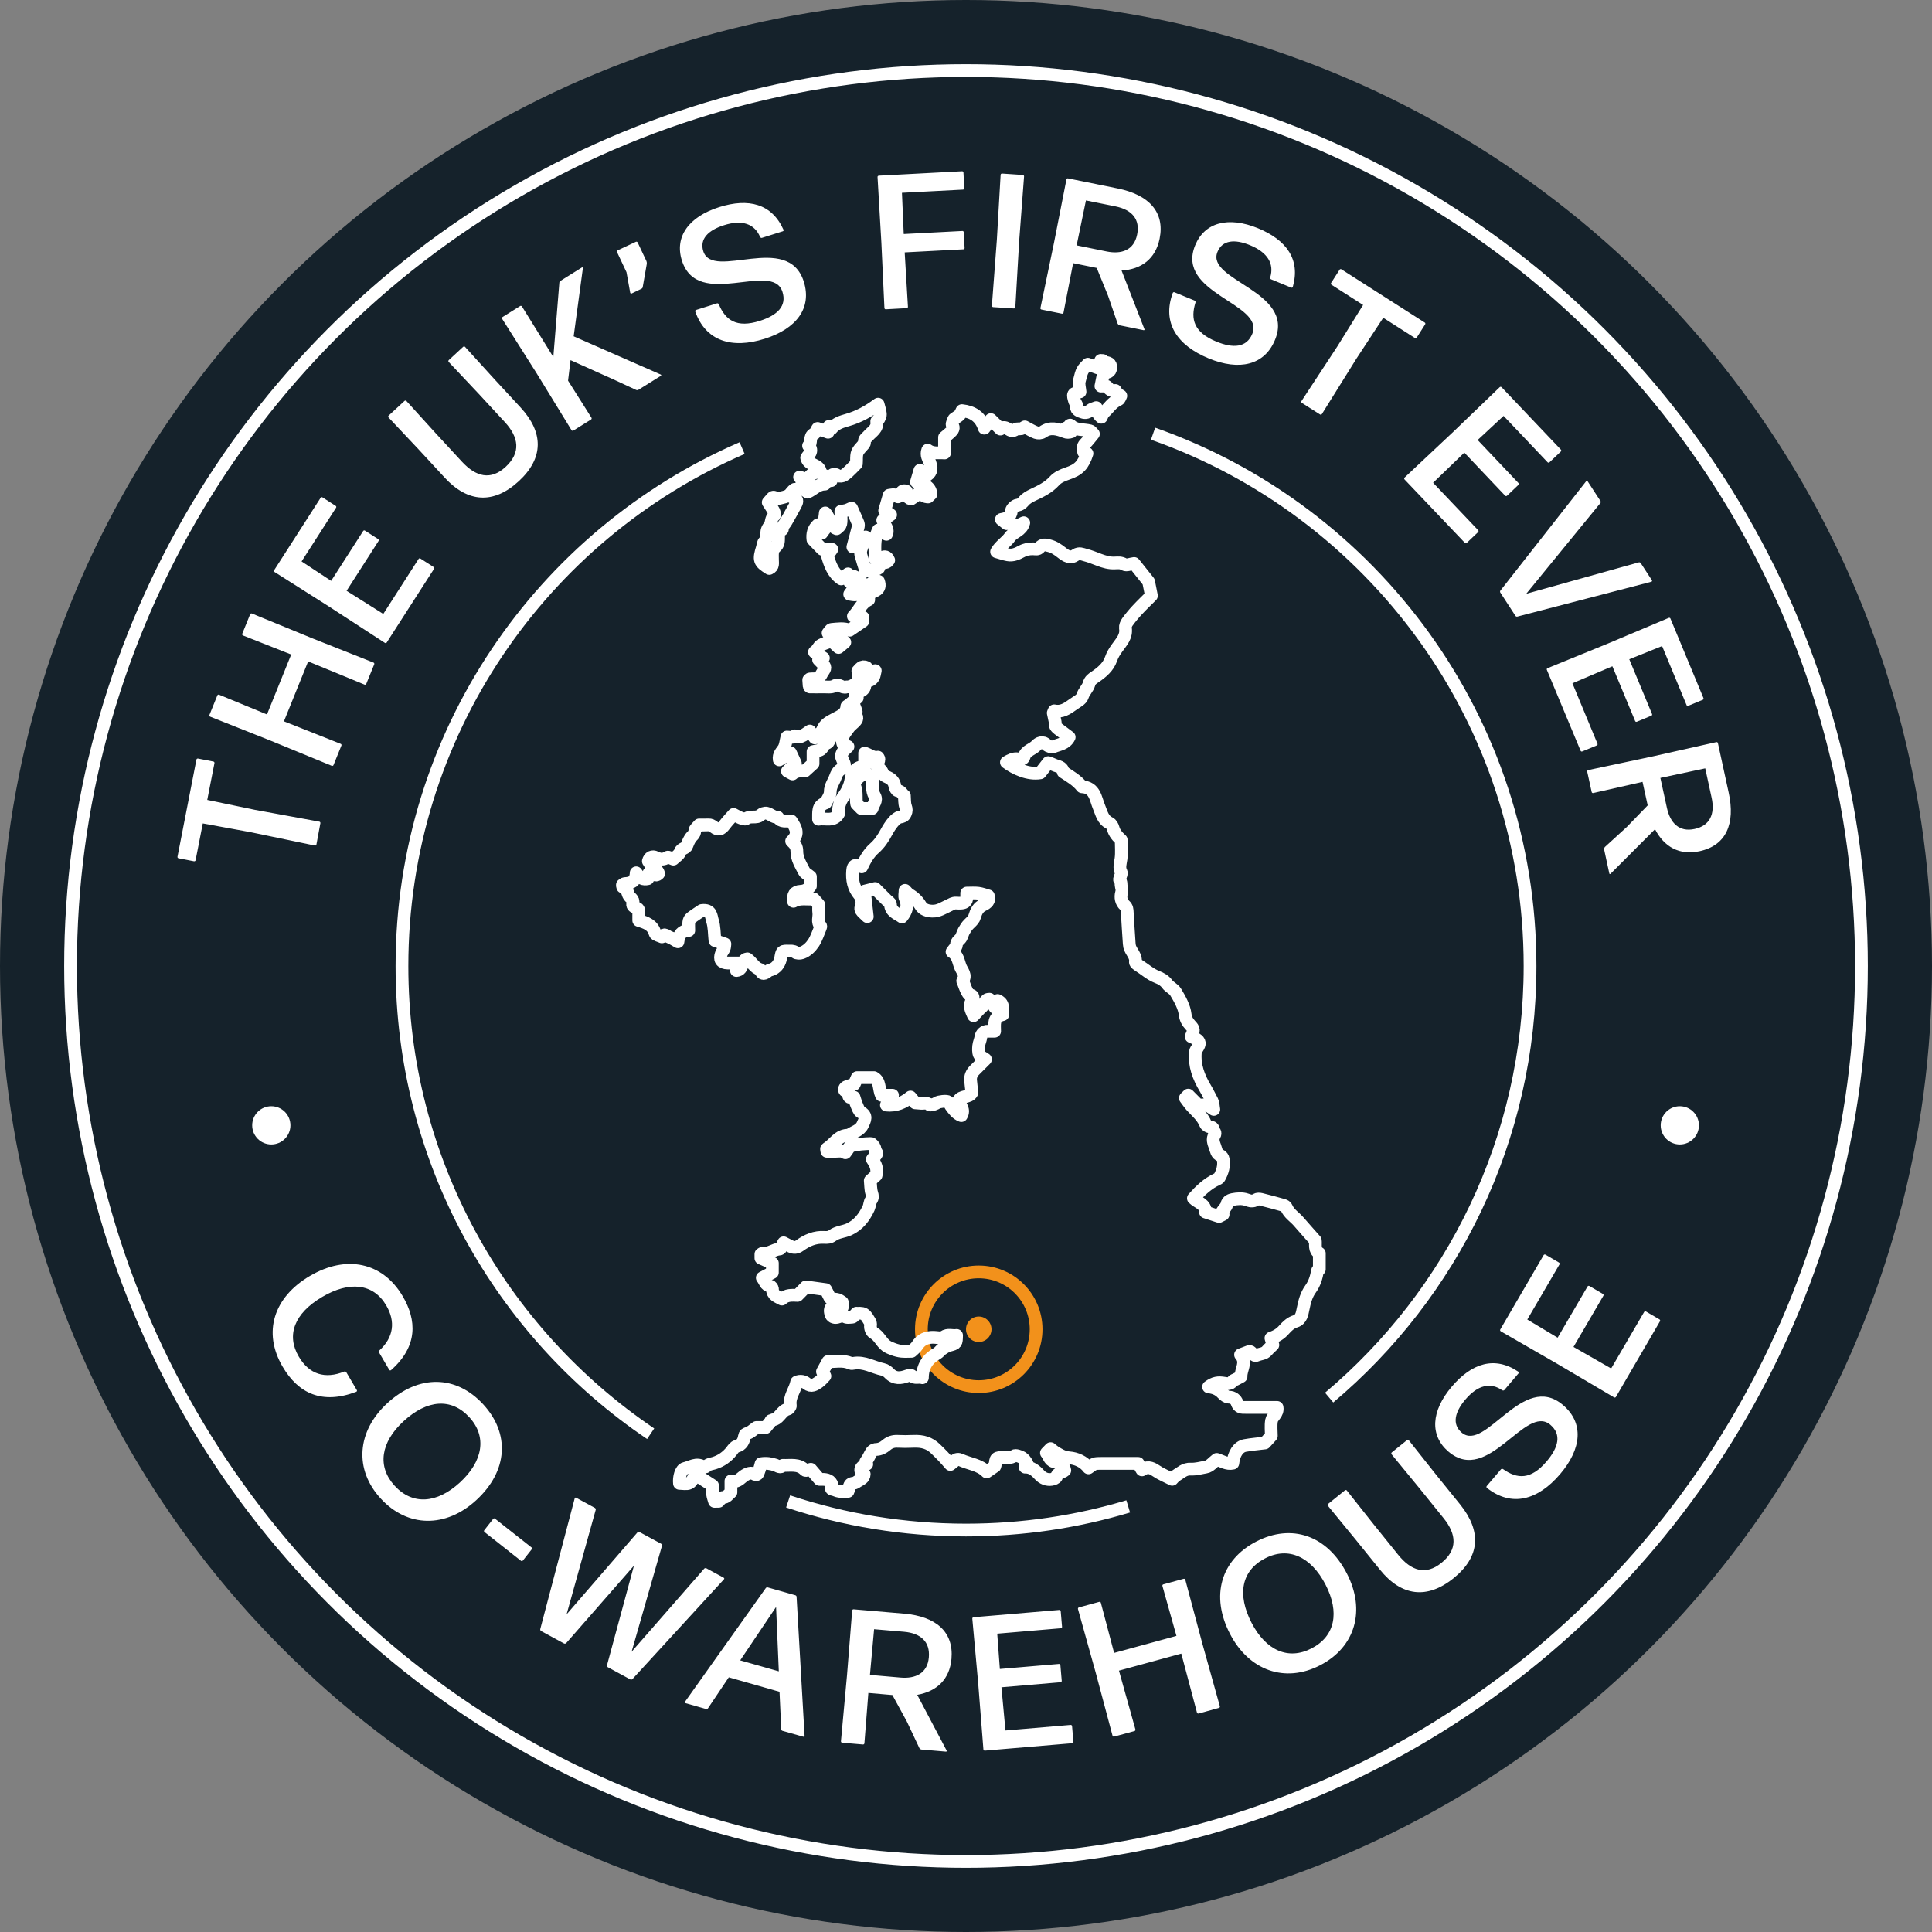 <svg xmlns="http://www.w3.org/2000/svg" xml:space="preserve" id="Layer_1" x="0" y="0" style="enable-background:new 0 0 303.14 303.14" version="1.1" viewBox="0 0 303.14 303.14"><rect x="0" y="0" width="303.14" height="303.14" fill="#808080" stroke="none"/><style>.st1{fill:none;stroke:#fff;stroke-width:2;stroke-miterlimit:10}.st2{fill:#fff}.st5{fill:none;stroke:#fff;stroke-width:2;stroke-linecap:round;stroke-linejoin:round;stroke-miterlimit:10}</style><circle cx="151.57" cy="151.57" r="151.57" style="fill:#15222b"/><path d="M177.02 236.36c-8.06 2.42-16.6 3.71-25.45 3.71-9.75 0-19.14-1.58-27.91-4.49M180.92 68.05c34.45 12.11 59.15 44.93 59.15 83.52 0 27.17-12.25 51.49-31.52 67.72M102.09 224.96c-23.54-15.91-39.02-42.84-39.02-73.39 0-36.4 21.97-67.66 53.37-81.26" class="st1"/><circle cx="151.57" cy="151.57" r="140.5" class="st1"/><path d="M49.65 132.5c-.02.12-.13.19-.25.17l-10.05-2.09-7.53-1.38-1.13 5.77c-.02.12-.13.19-.25.17l-2.42-.47c-.12-.02-.19-.13-.17-.25l2.97-15.23c.02-.12.13-.19.25-.17l2.41.47c.12.02.19.13.17.25l-1.13 5.77 7.49 1.56 10.09 1.85c.12.02.19.13.17.25l-.62 3.33zM57.47 107.3c-.04.11-.16.16-.27.12l-8.85-3.64-3.8 9.4 8.9 3.53c.11.04.16.16.12.27l-1.24 3.06c-.04.11-.16.16-.27.12l-9.46-3.89-9.62-3.82c-.11-.04-.16-.16-.12-.27l1.24-3.06c.04-.11.16-.16.27-.12l7.52 3.1 3.8-9.4-7.56-2.99c-.11-.04-.16-.16-.12-.27l1.24-3.06c.04-.11.16-.16.27-.12l9.57 3.93 9.51 3.77c.11.04.16.16.12.27l-1.25 3.07zM60.68 100.81c-.06.1-.19.13-.29.06l-8.75-5.69-8.56-5.43c-.1-.06-.13-.19-.06-.29l7.29-11.36c.06-.1.19-.13.29-.06l2.07 1.33c.1.06.13.19.06.29l-5.41 8.43 4.64 3.05 5.02-7.82c.06-.1.19-.13.29-.06l2.07 1.33c.1.06.13.19.06.29l-5.02 7.82 5.76 3.63 5.54-8.63c.06-.1.19-.13.29-.06l2.07 1.33c.1.06.13.19.06.29l-7.42 11.55zM81.4 75.5c-3.97 3.66-8.01 3.36-11.61-.54l-4.13-4.47-4.69-4.98c-.08-.09-.08-.22.01-.3l2.49-2.3c.09-.08.22-.08.3.01l4.54 5 4.17 4.52c2.22 2.4 4.53 2.96 6.85.82 2.42-2.24 2.09-4.63-.12-7.03l-4.11-4.45-4.69-4.98c-.08-.09-.08-.22.01-.3l2.25-2.08c.09-.08.22-.08.3.01l4.6 5.06 4.13 4.47c3.59 3.9 3.64 7.9-.3 11.54zM96.11 59.47l-6.59-2.96-.39 3.22 3.67 5.81c.06.1.04.23-.07.29l-2.77 1.73c-.1.06-.23.03-.29-.07l-5.44-8.87-5.44-8.59c-.06-.1-.04-.23.07-.29l2.75-1.72c.1-.06.23-.04.29.07l4.92 7.93.94-11.62c-.01-.13.08-.26.18-.33l3.36-2.1c.08-.05.15.01.16.08l-1.45 10.72 13.66 6c.1.04.1.15.02.2l-3.51 2.19c-.1.06-.26.09-.38.02l-3.69-1.71zM99.11 46.05c-.08.04-.2 0-.23-.13l-.58-3.21-1.48-3.15c-.05-.11-.01-.23.1-.28l2.85-1.34c.11-.05.23-.01.28.1l1.38 2.93c.05.11.06.27.06.4l-.64 3.65c0 .13-.11.25-.22.3l-1.52.73zM120 53.15c-5.18 1.64-9.26.38-10.91-4.26-.04-.11.02-.23.14-.26l3.26-1.03c.11-.04.23.02.29.13 1.05 2.53 2.8 3.77 6.43 2.62 2.77-.88 4.27-2.33 3.56-4.56-1.57-4.95-13.3 2.92-15.78-4.92-1.17-3.69 1.04-6.85 5.85-8.37 4.61-1.46 8.26-.54 10.09 3.54.06.11.01.22-.11.25l-3.26 1.03c-.11.04-.23-.02-.29-.13-.88-2.08-2.82-2.76-5.68-1.85-2.46.78-3.85 2.16-3.24 4.08 1.48 4.66 13.28-3.1 15.77 4.77 1.31 4.19-1.2 7.4-6.12 8.96zM138.99 48.53c-.12.01-.21-.08-.22-.2l-.48-10.28-.6-10.27c-.01-.12.08-.21.2-.22l13.06-.69c.12-.01.21.08.22.2l.13 2.46c.01.12-.08.21-.2.22l-9.58.5.28 6.47 9.2-.48c.12-.01.21.08.22.2l.13 2.46c.01.12-.08.21-.2.22l-9.2.48.51 8.53c.01.12-.08.21-.2.22l-3.27.18zM155.83 48.19c-.12-.01-.2-.1-.2-.22l.78-10.35.59-10.19c.01-.12.1-.2.22-.2l3.26.22c.12.01.2.1.2.22l-.77 10.17-.6 10.36c-.01.12-.1.2-.22.2l-3.26-.21zM173.86 46.41l-1.78-4.37-3.7-.75-1.51 7.77c-.02.12-.13.19-.25.16l-3.21-.65c-.12-.02-.19-.13-.16-.25l2.12-10.19 1.96-9.98c.02-.12.13-.19.25-.16l7.79 1.58c4.91.99 7.42 3.71 6.58 7.88-.64 3.15-2.84 4.81-5.97 5l3.59 9.2c.04.1-.04.18-.12.16l-3.79-.77c-.12-.02-.22-.14-.29-.24l-1.51-4.39zm1.15-14.03-4.62-.93-1.46 7.05 4.73.96c2.29.46 4.26-.18 4.76-2.65.49-2.39-.79-3.9-3.41-4.43zM189.66 56.24c-5.02-2.06-7.35-5.64-5.65-10.27.05-.11.16-.16.27-.11l3.16 1.3c.11.05.16.16.14.29-.81 2.62-.27 4.69 3.25 6.14 2.69 1.11 4.77.95 5.66-1.21 1.97-4.8-12.08-6.29-8.96-13.9 1.47-3.58 5.19-4.58 9.85-2.67 4.47 1.84 6.69 4.89 5.47 9.19-.02.12-.14.17-.25.13l-3.16-1.3c-.11-.05-.16-.16-.14-.29.66-2.16-.4-3.93-3.17-5.07-2.39-.98-4.34-.81-5.1 1.05-1.86 4.52 12.17 6.13 9.04 13.77-1.65 4.05-5.64 4.91-10.41 2.95zM204.27 63.22c-.1-.06-.13-.19-.06-.29l5.63-8.58 4.04-6.5-4.96-3.17c-.1-.06-.13-.19-.06-.29l1.33-2.07c.06-.1.19-.13.29-.06l13.07 8.35c.1.06.13.19.06.29l-1.32 2.07c-.06.1-.19.13-.29.06l-4.96-3.17-4.2 6.4-5.43 8.71c-.06.1-.19.13-.29.06l-2.85-1.81zM220.38 75.23c-.08-.09-.08-.21.01-.3l7.61-7.15 7.31-7.03c.09-.08.21-.08.3.01l9.3 9.79c.08.09.08.21-.01.3l-1.78 1.69c-.09.08-.21.08-.3-.01l-6.9-7.27-4.07 3.78 6.4 6.75c.08.09.08.21-.01.3l-1.78 1.69c-.09.08-.21.08-.3-.01l-6.4-6.75-4.9 4.73 7.07 7.44c.08.09.08.21-.01.3l-1.78 1.69c-.09.08-.21.08-.3-.01l-9.46-9.94zM238.1 96.74c-.12.04-.26-.01-.32-.11l-2.37-3.65c-.07-.1-.06-.25.03-.34l13.42-17.11c.08-.09.19-.09.26.01l2 3.07c.07.1.06.25-.03.34l-11.62 14.22 17.65-4.93c.12-.04.26.01.32.11l1.75 2.69c.07.1.02.2-.09.24l-21 5.46zM242.71 105.11c-.05-.11 0-.23.11-.27l9.67-3.95 9.34-3.94c.11-.05.23 0 .27.11l5.18 12.47c.05.11 0 .23-.11.27l-2.27.94c-.11.05-.23 0-.27-.11l-3.84-9.26-5.15 2.07 3.57 8.59c.05.11 0 .23-.11.27l-2.27.94c-.11.05-.23 0-.27-.11l-3.57-8.59-6.27 2.67 3.93 9.48c.05.11 0 .23-.11.27l-2.27.94c-.11.05-.23 0-.27-.11l-5.29-12.68zM255.25 129.76l3.28-3.39-.81-3.69-7.73 1.75c-.12.03-.22-.04-.25-.16l-.7-3.19c-.03-.12.04-.22.16-.25l10.18-2.16 9.92-2.23c.12-.03.22.04.25.16l1.69 7.77c1.07 4.9-.4 8.29-4.57 9.19-3.14.68-5.55-.66-6.99-3.45l-6.98 6.99c-.07.08-.18.04-.19-.05l-.82-3.78c-.03-.12.04-.25.11-.36l3.45-3.15zm13.31-4.6-1-4.6-7.04 1.5 1.03 4.72c.5 2.29 1.88 3.83 4.34 3.29 2.37-.51 3.24-2.3 2.67-4.91zM44.35 214.45c-3.18-5.41-1.4-10.91 4.26-14.24 5.74-3.38 11.43-2.16 14.57 3.16 2.21 3.75 2.43 7.86-1.83 11.62-.1.06-.21.05-.27-.05l-1.61-2.74c-.06-.1-.04-.25.06-.31 2.24-2.05 2.56-4.53 1.07-7.07-2.04-3.47-5.8-3.83-10.04-1.33-4.4 2.59-5.66 6.01-3.68 9.37 1.64 2.79 4.12 3.57 7.15 2.34.12-.03.24 0 .3.1l1.66 2.82c.06.1.01.2-.09.26-5.34 2.02-9.07.29-11.55-3.93zM59.75 235.14c-4.23-4.59-3.75-10.58 1.02-14.97 4.92-4.53 10.8-4.44 15.05.18 4.21 4.57 3.9 10.44-1.09 15.03-4.77 4.39-10.78 4.33-14.98-.24zm2.18-2.01c2.8 3.05 6.62 2.8 10.24-.53s4.27-7.19 1.46-10.24c-2.83-3.07-6.62-2.76-10.31.64-3.59 3.3-4.17 7.1-1.39 10.13zM76.02 240.38c-.09-.07-.11-.2-.03-.29l1.39-1.77c.07-.09.2-.11.29-.03l5.73 4.51c.09.07.11.2.03.29l-1.39 1.77c-.07.09-.2.11-.29.04l-5.73-4.52zM95.38 261.6c-.11-.06-.17-.19-.14-.31l4.23-15.63-10.63 12.15c-.08.09-.23.11-.34.06l-3.59-1.95c-.11-.06-.17-.19-.14-.31l5.4-20.5c.03-.12.13-.17.23-.11l2.93 1.59c.11.06.17.19.14.31l-4.57 16.4 11.11-12.85c.08-.09.23-.11.34-.06l3.38 1.83c.11.06.17.19.14.31l-4.77 16.64 11.39-13.04c.08-.09.23-.11.34-.06l2.72 1.48c.11.06.12.17.03.26l-14.34 15.64c-.08.09-.23.11-.34.06l-3.52-1.91zM122.78 271.58c-.12-.03-.21-.15-.2-.28l-.27-5.85-7.96-2.27-3.25 4.84c-.06.11-.2.16-.32.13l-3.2-.91c-.12-.03-.15-.14-.09-.24l12.65-17.8c.06-.11.2-.16.32-.13l4.33 1.23c.12.03.21.15.2.28l1.25 21.76c0 .12-.09.19-.2.16l-3.26-.92zm-.58-9.34-.43-10.1-5.63 8.38 6.06 1.72zM142.28 270.1l-2.26-4.14-3.77-.33-.62 7.9c-.01.12-.11.2-.23.19l-3.26-.28c-.12-.01-.2-.11-.19-.23l.95-10.37.81-10.14c.01-.12.11-.2.23-.19l7.92.68c4.99.43 7.8 2.84 7.43 7.09-.28 3.2-2.28 5.1-5.37 5.65l4.61 8.74c.05.09-.02.18-.1.17l-3.86-.33c-.12-.01-.23-.11-.31-.21l-1.98-4.2zm-.44-14.07-4.69-.4-.65 7.17 4.81.42c2.33.2 4.21-.66 4.43-3.17.21-2.43-1.24-3.79-3.9-4.02zM154.53 274.68c-.12.01-.22-.07-.23-.19l-.82-10.41-.92-10.1c-.01-.12.07-.22.19-.23l13.45-1.14c.12-.01.22.07.23.19l.21 2.45c.01.12-.07.22-.19.23l-9.98.85.41 5.54 9.27-.79c.12-.01.22.07.23.19l.21 2.45c.01.12-.07.22-.19.23l-9.27.79.63 6.78 10.22-.87c.12-.01.22.07.23.19l.21 2.45c.01.12-.07.22-.19.23l-13.7 1.16zM188.07 268.86c-.12.03-.23-.03-.26-.15l-2.46-9.25-9.78 2.67 2.58 9.22c.03.12-.03.23-.15.26l-3.18.87c-.12.03-.23-.03-.26-.15l-2.64-9.89-2.78-9.97c-.03-.12.03-.23.15-.26l3.18-.87c.12-.03.23.03.26.15l2.08 7.86 9.78-2.67-2.2-7.83c-.03-.12.03-.23.15-.26l3.18-.87c.12-.03.23.03.26.15l2.67 10 2.75 9.85c.03.12-.03.23-.15.26l-3.18.88zM207.15 261.28c-5.54 2.87-11.2.82-14.17-4.94-3.07-5.94-1.43-11.59 4.14-14.47 5.52-2.85 11.1-1.01 14.21 5.02 2.98 5.76 1.34 11.54-4.18 14.39zm-1.36-2.64c3.68-1.9 4.45-5.64 2.19-10.01s-5.81-6.02-9.49-4.11c-3.71 1.92-4.41 5.66-2.11 10.11 2.25 4.34 5.76 5.9 9.41 4.01zM228.08 247.62c-4.2 3.39-8.22 2.81-11.55-1.32l-3.83-4.74-4.34-5.29c-.08-.09-.06-.22.03-.3l2.64-2.13c.09-.08.22-.06.3.03l4.19 5.29 3.86 4.79c2.05 2.54 4.32 3.26 6.78 1.28 2.57-2.07 2.4-4.48.34-7.03l-3.81-4.72-4.34-5.29c-.08-.09-.06-.22.03-.3l2.38-1.92c.09-.08.22-.06.3.03l4.25 5.36 3.83 4.74c3.33 4.16 3.12 8.14-1.06 11.52zM244.81 231.27c-3.52 4.14-7.64 5.24-11.51 2.19-.09-.08-.1-.2-.02-.3l2.22-2.61c.08-.09.2-.1.32-.05 2.24 1.59 4.37 1.71 6.84-1.19 1.89-2.22 2.38-4.24.6-5.75-3.95-3.36-9.72 9.53-15.99 4.21-2.95-2.51-2.75-6.36.52-10.2 3.13-3.68 6.72-4.84 10.43-2.35.11.05.12.18.04.27l-2.22 2.61c-.08.09-.2.1-.32.05-1.85-1.3-3.86-.84-5.8 1.45-1.67 1.97-2.11 3.87-.58 5.18 3.73 3.17 9.61-9.67 15.89-4.33 3.34 2.83 2.93 6.88-.42 10.82zM253.55 219.18c-.06.1-.18.14-.29.08l-8.99-5.31-8.79-5.06c-.1-.06-.14-.18-.08-.29l6.8-11.66c.06-.1.18-.14.29-.08l2.12 1.24c.1.06.14.18.08.29l-5.05 8.65 4.76 2.85 4.69-8.03c.06-.1.18-.14.29-.08l2.12 1.24c.1.06.14.18.08.29l-4.69 8.03 5.91 3.38 5.17-8.86c.06-.1.18-.14.29-.08l2.12 1.24c.1.06.14.18.08.29l-6.91 11.87z" class="st2"/><circle cx="42.57" cy="176.57" r="3" class="st2"/><circle cx="263.57" cy="176.57" r="3" class="st2"/><circle cx="153.57" cy="208.57" r="2" style="fill:#f2911b"/><circle cx="153.57" cy="208.57" r="9" style="fill:none;stroke:#f2911b;stroke-width:2;stroke-miterlimit:10"/><path d="M112.11 235.57c-.1-.38-.25-.74-.3-1.13-.05-.41-.01-.83-.01-1.35-.8-.52-1.63-1.05-2.48-1.6-.07.02-.21.01-.25.07-.31.39-.52.95-.92 1.14-.43.2-1.02.05-1.54.05-.11-.92.23-2.2.83-2.34.92-.21 1.84-.91 2.86-.28.13.08.43.06.51-.03.33-.38.77-.39 1.21-.52 1.11-.33 2.08-1.01 2.79-1.93.24-.31.42-.63.79-.72.8-.21 1.09-.84 1.2-1.52.07-.4.21-.42.54-.53.46-.16.83-.54 1.35-.9h1.46c.24-.29.5-.6.75-.92.06-.07.07-.26.09-.26 1.26.05 1.52-1.45 2.6-1.7.18-.04.45-.4.42-.57-.22-1.39.77-2.43.99-3.67.59-.26 1.15-.12 1.57.22.74.61 1.31.16 1.87-.21.38-.25.66-.64.99-.96-.15-.28-.27-.49-.38-.69.26-.48.51-.94.87-1.59 1.04.09 2.31-.3 3.54.28.13.06.31.03.47 0 1.67-.29 3.09.65 4.63.97.36.07.73.34.99.62.85.88 1.79.75 2.79.39.22-.08.6-.14.72-.03.51.5 1.08.11 1.67.31.01-1.83.87-3.02 2.34-3.83.26-.15.44-.45.69-.62.36-.24.74-.5 1.15-.62 1.15-.31 1.15-.28 1.18-1.57-.68.13-1.32-.25-2.05.25-.35.25-1.01.06-1.54.05-1.09-.02-1.98.32-2.59 1.3-.22.35-.58.6-.88.9-.51 0-1.04.04-1.56-.01-.43-.04-.87-.16-1.28-.31s-.83-.31-1.17-.57c-.75-.56-1.08-1.53-1.96-2.01-.26-.14-.55-.68-.47-1.19.03-.18-.02-.42-.11-.57-.27-.42-.51-.93-.9-1.17-.35-.22-.89-.12-1.2-.15-.28.28-.46.61-.65.62-.43.01-.88.17-1.34-.19-.19-.15-.7.14-1.07.22-.47.09-.87-.11-.97-.54-.08-.36-.2-.83.24-1.14.38-.27.72-.32 1.08.03.08.08.27.06.48.09v-.82c-.19-.11-.42-.32-.69-.4-.33-.1-.7-.08-1.05-.13-.08-.01-.17-.13-.22-.22-.2-.38-.4-.78-.62-1.22-1.03-.14-2.11-.29-3.12-.43-.5.51-.9.92-1.31 1.33-.86-.03-1.74-.12-2.46.58-.66-.38-1.49-.56-1.48-1.6 0-.15-.22-.43-.37-.45-.74-.09-.8-.79-1.22-1.29.53-.28 1.05-.56 1.58-.83v-1.46c-.57-.25-1.14-.5-1.8-.79v-.63c.06-.03.15-.13.23-.12.99.13 1.76-.63 2.72-.69.22-.01.4-.61.61-.97.44.23.78.42 1.13.58.49.22.91.2 1.4-.15 1.14-.83 2.4-1.37 3.86-1.28.45.03.88.01 1.29-.3.76-.56 1.74-.58 2.58-.96 1.49-.68 2.41-1.91 3.08-3.34.18-.39.16-.9.4-1.24.27-.4.23-.66.09-1.1-.19-.62-.16-1.31-.23-1.97.34-.31.65-.59.91-.82.3-.98-.06-1.73-.59-2.52.11-.14.22-.3.35-.44.26-.27.56-.5.12-.89-.11-.1-.02-.42-.12-.57-.16-.23-.4-.59-.6-.58-1 .04-2.03.09-3 .34-.39.1-.65.72-.98 1.11-.53-.29-.54-.28-1.55-.23-.45.02-.91 0-1.35 0-.02-.22-.08-.39-.04-.41 1.18-.68 1.85-2.2 3.5-2.1.71-.56 1.73-.7 2.16-1.66.34-.75.74-1.4-.3-1.98-.32-.18-.47-.72-.65-1.12-.17-.4-.28-.83-.41-1.21h-.7c-.39-.2.19-1-.65-1-.24 0-.19-.47.07-.6.39-.19.83-.28 1.31-.44.12-.26.27-.61.46-1.04h2.63c1.02.56.72 1.8 1.18 2.77h1.74c-.33.53-.62.99-.96 1.54 1.51.14 2.7-.37 3.78-1.26.3.37.59.73.74.91.46.04.61.04.76.06.49.08 1.01-.18 1.48.24.13.12.55-.03.82-.12.23-.07.42-.27.65-.31.39-.08.81-.14 1.2-.11s.47.41.67.7c.43.6.9 1.25 1.66 1.54.55-.93-.16-1.54-.47-2.31.43-.88 1.72-.45 2.13-1.29-.07-.65-.16-1.28-.21-1.91-.06-.64.18-1.17.63-1.62.55-.54 1.09-1.09 1.7-1.7-.4-.29-.84-.45-.96-.74-.17-.4-.14-.91-.1-1.36.05-.48.28-.93.35-1.43.06-.41.46-.92 1.1-.88.31.02.62 0 1.05 0 0-1.06-.26-2.27 1.28-2.61-.19-.73.37-1.65-.81-2.21-.12.31-.23.61-.42 1.11-.44-.67-.64-.98-.86-1.31-.8-.03-.71.85-1.16 1.21-.48.39-.87.88-1.34 1.37-.35-.84-.84-1.58-.17-2.45.1-.13.3-.74-.38-.79-.19-.01-.4-.41-.52-.66-.2-.39-.33-.8-.49-1.21-.05-.14-.18-.33-.13-.4.59-.83-.09-1.47-.35-2.12-.35-.85-.4-1.86-1.33-2.39.29-.43.68-.75.69-1.08.01-.59.5-.75.72-1.13.19-.33.27-.73.46-1.06.22-.39.46-.78.78-1.09.56-.54.76-.72.9-1.18.23-.77.52-1.44 1.36-1.82.5-.23 1.09-.67.79-1.41-.54-.15-1.05-.35-1.58-.42-.56-.07-1.14-.02-1.82-.02v.78c0 .5-.3.73-.75.78-.31.04-.63.02-.94 0-.43-.02-.74.21-1.1.37-.83.37-1.61.94-2.61.9-.76-.02-1.46-.24-1.83-.86-.46-.76-1.03-1.32-1.78-1.75-.22-.13-.38-.36-.66-.65 0 .48-.13.93.02 1.25.53 1.12.19 2.03-.51 2.92-.77-.54-1.77-.8-1.81-2.02-.01-.23-.41-.45-.63-.67-.55-.56-1.11-1.11-1.77-1.77-.49.12-1.05.27-1.68.42.14 1.25.27 2.44.45 3.99-.49-.49-.77-.69-.94-.96-.21-.32.02-.64.08-.96.08-.46-.07-1.11-.37-1.47-.96-1.13-1.18-2.4-1.07-3.81.07-.91.48-1.09 1.43-.61.51-1.09 1.09-2.14 2-2.93.81-.71 1.38-1.59 1.88-2.52.65-1.2 1.46-2.24 2.1-2.35.43-.08.66-.11.87-.57.19-.42.16-.68.02-1.1-.18-.51-.13-1.11-.18-1.7-.35-.2-.47-.74-1.05-.78-.17-.01-.42-.45-.45-.71-.08-.72-.54-1.13-1.1-1.39-.39-.18-.67-.28-.84-.74-.15-.41-.58-.71-.92-1.09-.06-.42.68-.79.21-1.33-.39.09-.82-.02-1.21-.25-.24-.14-.51-.23-.87-.39v2.12c-1.37-.03-1.98.94-2.16 2.06-.16 1.03-.63 1.9-1.17 2.65-.62.86-.83 1.7-.75 2.66-.76 1.33-2 .7-3.16.89.04-1.09-.22-2.16 1.12-2.56.26-.57.72-1.15.72-1.72 0-.93.54-1.57.82-2.35.18-.49.35-.89.86-1.21.74-.47.68-.56.25-1.5-.08-.17-.13-.36-.21-.62.07-.16.13-.44.29-.66.17-.25.42-.44.77-.78-.35-.15-.55-.23-.74-.32-.49-1.09.29-1.8.81-2.56.23-.34.58-.61.88-.89.36-.34.67-.7.25-1.18-.24-.27.11-.33.1-.45-.04-.27-.17-.53-.31-.93-.34.34-.73.55-.79.82-.27 1.21-1.44 1.77-1.93 2.82-.21.44-.5.98-.89 1.17-.47.23-.15.92-.82 1.01-.3.04-.48.73-.82.97-.3.21-.75.21-1.22.33v1.89c-.43.39-.81.74-1.27 1.15-.69-.05-1.48-.01-1.95.46-.24-.13-.47-.25-.8-.43.45-.46.8-.81 1.24-1.25-.25-.53-.49-1.05-.76-1.64-.61.39-1.14.71-1.76 1.11-.15-.85.38-1.24.7-1.76.29-.48.32-1.12.5-1.82.32 0 .82.14.99-.03.38-.38.59.04.87.02.23-.02.48-.11.69-.23.34-.19.66-.44 1.05-.7.24.32.47.65.78 1.08.45-.45 1.01-.78 1.2-1.26.38-.96 1.17-1.29 1.96-1.72.81-.45 1.8-.77 1.86-1.96 0-.08.22-.14.32-.23.43-.36.85-.73 1.32-1.13-.14-.25-.25-.45-.35-.64.78-.38 1.88-.5 1.45-1.95.64.04 1.17-.14 1.46-.67.13-.24.15-.55.26-.99-.5.08-.86.14-1.28.21-.03-.16-.07-.45-.11-.72-.74-.35-1.03.27-1.34.55.04.53.24 1.09.06 1.44-.3.57-.89.94-1.57 1.07-.1.02-.22-.03-.31.01-.63.25-1.11-.61-1.86-.17-.47.28-1.2.14-1.81.16-.68.02-1.36 0-2.04 0-.04-.03-.11-.06-.11-.1-.03-.35-.05-.7-.07-1 .1-.09.13-.15.18-.15.45-.05.96.03 1.35-.16.31-.15.46-.62.68-.94.44-.62.44-.76-.04-1.29-.19-.21-.39-.4-.62-.63.29-.1.48-.17.75-.26-.47-.32-.88-.59-1.4-.94.5-.29.59-.87 1.05-1.11.47-.24.99-.39 1.64-.63.27.25.64.59 1.09 1.02.33-.27.67-.56.98-.82-.72-.71-1.88-.57-2.62-1.45.21-.23.36-.55.54-.56.95-.08 1.92-.25 2.85.12.64-.44 1.33-.9 2.07-1.41v-.62c-.41-.04-.84-.09-1.49-.16.91-.91 1.22-2.05 2.4-2.59v-.93c.82-.45 2.05-.54 1.54-1.96-.44-.22-.75-.05-1.08.27-.55.52-1.2.93-1.74 1.47-.48.49-.97.41-1.7.28.63-.85 1.16-1.56 1.69-2.29-.27-.14-.61-.31-1.01-.5-.21.27-.4.51-.68.88-.1-.49-.16-.81-.26-1.28-.42.31-.73.55-1.06.79-1.28-.87-1.77-2.24-2.18-3.65.17-.24.39-.55.7-1h-1.5c-.53-.54-1-1.03-1.47-1.52-.11-.88.07-1.68.79-2.33.18.41.36.8.6 1.32.35-.63 1.11-.99.5-1.88-.15-.22.01-.67.05-1.29.82.9.76 2.1 1.78 2.48.76-.61.76-.61.66-2.73.27-.05.56-.07.84-.15s.53-.22.84-.35c.36.82.7 1.56 1.01 2.31.07.16.1.37.06.53-.26 1.03-.54 2.06-.86 3.25.28-.09.52-.11.67-.24.38-.33.71-.7 1.33-1.33-.29 1.21-.99 1.94-.73 2.87.22.8.48 1.58.74 2.44.6-.1 1.23-.2 1.85-.31.09-.02.22-.11.22-.17.03-.82.72-.69 1.2-.87.13-.05.23-.21.34-.32-.54-1.23-1.41.12-2.16-.31.07-1.4-.23-2.88.53-4.41.42.22.84.44 1.28.66.4-.81-.31-1.42-.58-2.2.36-.25.74-.52 1.23-.86-.48-.35-.73-.52-.93-.66.25-.86.47-1.61.7-2.4.49-.06.98-.24 1.39.24.47-.23.41-1.25 1.32-.87.14.43.01 1.04.73 1.21.3-.2.64-.4.94-.65.19-.16.33-.39.49-.59.12.2.21.42.36.59.13.13.33.2.51.28.09.04.2.03.37.05.15-.14.33-.32.46-.45-.16-1.41-1.35-1.47-2.28-1.9.18-.61.34-1.17.54-1.83.24.15.44.27.63.4.15.11.29.26.45.41.89-.61.73-1.27.47-2.05-.19-.56-.63-1.13-.33-1.92.83.62 1.72.35 2.64.44v-2.45c.29-.24.61-.5.92-.78.37-.33.64-.67.28-1.19-.08-.12.22-.88.33-.95.9-.58.9-.58 1.2-1.27 1.65.18 2.92.9 3.51 2.75.4-.52.68-.88 1.03-1.34.56.56 1.03 1.02 1.5 1.48.43-.43.89-.2 1.18-.02.44.28.75.41 1.22.07.21-.15.6-.04.89-.11.23-.06.42-.23.53-.28.66.34 1.2.69 1.79.9.3.11.78.08 1.03-.1 1.19-.86 2.35-.46 3.53-.02.26.1.55.12.95-.02-.26-.13-.51-.27-.97-.51.47-.23.65-.32.82-.41l-.1-.1c.04-.01.1-.04.11-.03.86.89 2.04.64 3.08.91.18.05.31.27.53.48-.44.53-.85 1.08-1.33 1.57-.39.4-.3.84-.2 1.28.02.11.34.15.52.22-.59 1.81-1.26 2.55-3.09 3.16-.77.26-1.51.58-2.02 1.15-.94 1.04-2.14 1.61-3.35 2.18-.54.26-1.07.53-1.47 1.01-.26.3-.52.55-1.01.61-.35.05-.87.54-.91.88-.11 1.01-.77 1.21-1.58 1.36.28.22.54.43.83.66.55-.43.98.19 1.48.44.34-.16.7-.34 1.2-.58-.34 1.29-1.59 1.41-2.17 2.23-.59.83-1.54 1.36-2.09 2.32.65.18 1.2.38 1.76.48.77.15 1.49-.17 2.13-.52.61-.33 1.21-.44 1.87-.42.34.01.72.14 1.01-.22.42-.54.91-.41 1.5-.26.75.19 1.35.61 1.91 1.05.73.57 1.38 1 2.26.38.5-.35 1-.1 1.46.02.75.19 1.47.49 2.19.76.8.3 1.59.54 2.47.49.48-.02.96-.09 1.48.23.32.2.93-.07 1.54-.15.7.88 1.5 1.89 2.27 2.85.14.71.27 1.39.44 2.21-.71.71-1.49 1.45-2.23 2.25-.55.59-1.07 1.22-1.54 1.87-.19.26-.35.66-.31.95.22 1.32-.63 2.17-1.28 3.09-.41.57-.75 1.1-.99 1.8-.42 1.21-1.42 2.06-2.49 2.78-.42.28-.8.53-.95 1.1-.19.69-.8 1.18-1.03 1.93-.17.55-.92.88-1.45 1.27-.92.67-1.81 1.28-2.99 1.02-.06.15-.1.24-.14.33l.31 1.47c-.14.49.15.79.48 1.05.56.43 1.13.85 1.71 1.28-.53 1.07-1.6 1.14-2.46 1.5-.28.12-.85-.06-1.09-.3-.61-.64-1.33-.22-1.59.08-.59.67-1.68.79-1.94 1.82-.11.42-.59.37-.95.31-.69-.1-1.22.19-1.82.54 1.34 1 3.45 1.97 5.31 1.65.43-.55.85-1.09 1.25-1.6.4.15.67.24.94.37.55.26 1.32.24 1.41 1.09 1.05.69 2.16 1.31 2.95 2.33 2.05.09 2.12 1.88 2.68 3.2.4.95.57 1.98 1.65 2.5.26.12.47.5.55.8.21.78.7 1.32 1.27 1.84 0 .99.1 2-.03 2.97-.1.72-.35 1.4.03 2.1.04.08.03.21 0 .31-.08.32-.35.78-.23.92.29.34.16.69.25 1.01.1.35.14.61.03 1.01-.19.68-.06 1.44.51 1.95.37.33.37.68.39 1.1.09 1.63.2 3.26.31 4.89.01.15.03.3.06.44.2.85 1.06 1.46.91 2.46-.02.16.32.41.53.54.95.6 1.8 1.38 2.87 1.8.62.24 1.19.56 1.58 1.1.37.52 1 .71 1.35 1.29.68 1.12 1.34 2.34 1.47 3.47.08.7.37 1.22.83 1.71.59.63.59.76.12 1.79.26.12.54.22.79.38.6.39.63.74.19 1.4-.13.2-.3.42-.32.65-.19 2.07.5 3.9 1.54 5.64.4.67.73 1.37 1.1 2.06.17.33.15.75.25 1.29-.47-.29-.76-.57-1.1-.65-.4-.1-.83-.02-1.34-.02-.49-.49-1.03-1.03-1.56-1.57l-.46.46c.33.43.64.91 1.02 1.32.79.85 1.69 1.6 2.14 2.73.09.23.45.45.7.48.37.04.5.12.58.51.06.26.37.39.13.78-.38.6-.15 1.2.09 1.85.2.54.21 1.1.87 1.36.19.08.38.37.41.59.17 1.03-.11 1.98-.62 2.87-.06.11-.21.18-.33.23-1.5.69-2.65 1.8-3.73 3.01.69.68 1.92.89 1.89 2.15.69.22 1.38.45 2.14.7.13-.07.39-.2.63-.32-.06-.15-.2-.36-.15-.44.22-.38.65-.71.73-1.11.11-.59.65-.73.93-.79.7-.14 1.51-.2 2.16.03.57.2.99.34 1.52-.01.19-.12.51-.11.75-.05 1.18.29 2.36.61 3.53.94.18.05.41.18.47.34.39.96 1.27 1.46 1.9 2.19.84.97 1.69 1.92 2.63 2.98.09.63-.22 1.52.63 2.02v2.51c-.1.08-.29.15-.3.25-.15 1.03-.47 2-1.08 2.85-.68.94-.94 2.01-1.17 3.13-.15.71-.26 1.64-1.19 1.93-.76.23-1.3.76-1.8 1.32-.54.62-1.2 1.04-2.05 1.32.1.35.19.67.3 1.07-.24.24-.61.54-.91.9-.42.52-1.07.47-1.6.71-.54.24-.7-.5-1.14-.61-.44.17-.88.33-1.42.54 1.06 1.19.01 2.32.08 3.42-.32.17-.57.3-.83.44-.17.09-.4.15-.5.29-.34.49-.85.39-1.28.32-.99-.17-1.62-.08-2.49.57.9.09 1.6.4 2.17 1.01.26.28.66.6.99.6.71-.01 1.15.42 1.31.89.25.76.74.72 1.31.72h4.97c.17.99-.75 1.39-.87 2.07-.14.81-.03 1.66-.03 2.39-.41.45-.76.83-1.02 1.12-1.12.14-2.13.22-3.12.4-1.03.19-1.75 1.28-1.9 2.77-.93.21-1.7-.33-2.53-.59-.56.42-1.07 1.09-1.69 1.19-.78.14-1.6.37-2.37.33-1-.06-1.57.57-2.28.99-.29.17-.51.47-.65.61-.97-.5-1.84-.85-2.59-1.37-.72-.5-1.38-.65-2.15-.11-.24-.4-.41-.69-.6-1.02h-5.76c-1.09 0-1.09 0-2.03.7-.75-.98-1.89-1.48-3.03-1.57-.95-.08-1.59-.5-2.3-.95-.2-.13-.38-.3-.62-.49-.24.25-.41.43-.65.67.48.55.47 1.39 1.55 1.42.63.02 1.2.61 1.33 1.32-.42.38-1.13.29-1.31 1.02-.05.18-.48.35-.75.39-.74.11-1.39-.15-1.9-.7-.62-.68-1.29-1.26-2.26-1.22.13-.26.34-.52.29-.6-.22-.34-.47-.71-.8-.9-.36-.2-.99-.43-1.22-.26-.56.4-1.11.2-1.64.22-1.24.06-1.26.05-1.34 1.31-.01.09-.09.17-.05.1-.49.34-.85.59-1.28.88-1.12-1.13-2.7-1.25-4.07-1.87-.35-.16-.67-.17-.96.14-.16.18-.37.31-.67.56-.4-.45-.73-.85-1.09-1.22-.4-.42-.81-.82-1.22-1.22-.94-.92-2.03-1.26-3.49-1.19-.83.04-1.68.04-2.51 0-.64-.03-1.2.16-1.66.54-.52.44-1.04.74-1.75.74-.21 0-.49.18-.62.36-.3.44-.48.97-.81 1.38-.22.28-.19.4.04.57l-.6.33c-.31.19-.42.51-.3.8.09.21.38.33.5.43-.03.69-.61.83-1.03 1.12-.2.14-.43.29-.65.31-.86.04-.6.8-.86 1.27-.46 0-.93.04-1.39-.01-.33-.04-.64-.23-.97-.29-.55-.1-.06-.3-.08-.44-.13-.78-.57-1.1-1.44-1.14-.2-.01-.4 0-.6 0-.45-.53-.87-1.02-1.35-1.58-.24.04-.78.28-.92.14-1.01-1.06-2.28-.69-3.47-.76-.38.5-.82.08-1.14-.03-.74-.25-1.45-.36-2.28-.23-.11.39-.21.82-.37 1.22-.14.34-.17.72-.82.35-.49-.27-1.28.12-1.75.53-.53.45-1 .86-1.79.62v1.76c-.43.37-.68.85-1.32.83-.19-.01-.39.39-.59.59-.25.01-.46.01-.67.01z" class="st5"/><path d="M97.66 138.85c.13-.07.25-.21.38-.21.92-.05 1.72-.25 1.78-1.69.58.89 1.11 1.08 1.83.92.04-.23.1-.52.17-.88.5-.15.96.69 1.52.09-.24-.86-1.22-1.18-1.61-1.95.16-.64.63-.85 1.15-.59.66.33 1.2.4 1.84-.03.14-.1.52.15.93.29.33-.33.92-.67 1.07-1.14.19-.6.86-.47 1.04-.96.15-.41.33-.81.56-1.18.24-.37.68-.56.69-1.14.01-.32.46-.64.69-.94.52 0 .99.02 1.46-.01.33-.02.55.11.82.32.72.56 1.17.42 1.71-.31.42-.57.93-1.08 1.42-1.65.4.2.73.41 1.09.55.27.1.71.26.85.14.68-.57 1.61 0 2.28-.59.23-.21.66-.36.95-.3.61.13 1.08.69 1.77.65.52.86 1.37.52 2.11.58.65 1.01 1.32 2.02.05 3.16.52.46.83.9.82 1.6-.02 1.14.63 2.13 1.13 3.12.16.32.58.51 1 .86v1.46c-.34.47-.77.79-1.56.83-.94.05-1.18.55-1.1 1.57 1.01-.58 2.09-.27 3.18-.37.23.26.47.54.78.88 0 .35-.05.83.01 1.29.1.69-.33 1.46.29 2.07.03.03.03.11.01.15-.36.84-.63 1.75-1.12 2.51-.44.66-1.05 1.27-1.84 1.55-.3.11-.78.1-1.02-.08-.35-.25-.68-.18-1.03-.19-1.07-.02-1.07-.01-1.26 1.05-.14.77-.51 1.4-1.22 1.77-.26.13-.59.15-.8.33-.54.45-.95.6-1.19-.25-.91-.25-1.28-1.15-2.03-1.68-1.04.12-.5 1.72-1.71 1.83.14-.38.27-.72.44-1.18-.69 0-1.25.01-1.82 0-1-.02-1.35-.56-.98-1.5.11-.27.32-.49.43-.76.09-.22.09-.48.12-.72-.54-.19-1.04-.36-1.56-.54-.12-1.07-.08-2.17-.4-3.15-.21-.65-.13-1.77-1.67-1.57-.36.24-1.06.69-1.72 1.19-.17.13-.29.41-.31.64-.05.41-.01.83-.01 1.3-1.09.01-1.57.68-1.7 1.78-.52-.28-.92-.58-1.37-.73-.35-.11-.76-.72-1.15-.04-.37-.18-1-.3-1.07-.56-.36-1.32-1.41-1.67-2.56-2.02v-1.08c0-.16.01-.31 0-.47-.03-.61-1.16-.37-.93-1.15.2-.67-.48-.84-.67-1.3-.19-.46-.26-1.1-.91-1.25-.05-.11-.05-.22-.05-.32zM173.03 56.57c.08.1.17.3.25.3.61-.02 1.05.16 1 .85-.05.68-.54.77-1.11.74-.13.67-.27 1.34-.43 2.12.31.02.8-.09.96.09.37.43.7.77 1.31.6.19.38.46.66.85.84-.12.21-.2.53-.38.61-1 .42-1.53 1.36-2.3 2.03-.16.14-.22.41-.38.72-.46-.39-.69-.84-.8-1.51-.39.17-.76.23-.98.44-.44.45-.91.39-1.4.19-.4-.16-.84-.32-.7-.95.04-.19-.22-.42-.29-.65-.36-1.24-.35-1.24.83-1.51-.05-.58-.24-1.18-.11-1.7.42-1.73.46-1.72 1.34-2.63.52.19 1.05.39 1.58.58.14-.36.29-.77.44-1.18.11.02.21.02.32.02zM130.67 74.47c-.02.23-.01.34-.04.43-.06.17-.14.34-.21.51l-.42-.3c-.15-.12-.3-.25-.58-.48v1.33c-1.11 0-1.77.84-2.7 1.26-.35-.23-.73-.49-1.18-.79.41-.48.5-1.01-.08-1.57.65.17 1.09.51 1.5-.02.44-.57 1-.85 1.81-.63-.16-1.5-1.91-1.05-2.2-2.38.23-.45 1.15-1.03.3-1.89.58-.47.01-1.44.83-1.85.26-.13.39-.55.59-.86.52.19 1.06.38 1.64.59.04-.27.08-.56.13-.91.17.14.27.22.42.34.64-.81 1.53-1.07 2.53-1.36 1.67-.48 3.24-1.32 4.77-2.47.14.55.31 1.05.36 1.56.03.26-.15.56-.27.82-.06.13-.32.24-.31.33.2 1.15-.77 1.6-1.35 2.28-.26.3-.68.51-.57 1.02.02.08-.04.2-.1.27-1.13 1.24-1.14 1.25-1.15 2.64 0 .15-.02.3-.02.43-.46.46-.89.93-1.36 1.35-.51.46-1.06.88-1.79.37-.09-.08-.29-.02-.55-.02zM120.71 89.19c-1.61-1-1.69-1.32-1.08-3.29.1-.33.05-.67.35-.96.19-.18.26-.53.28-.81.05-.55 0-1.05.47-1.55.39-.42.15-1.27.78-1.71.09-.06-.01-.49-.12-.7-.23-.43-.52-.83-.85-1.35.13-.14.28-.33.45-.51.19-.19.34-.53.69-.11.09.11.48.02.71-.04.47-.12.98-.2 1.37-.46.32-.22.49-.67.93-.92-.08.2-.19.39-.24.59-.09.36-.39.74.33.91.38.09.26.56.06.9-.53.93-1.01 1.89-1.57 2.8-.21.34-.57.57-.51 1.06.01.1-.36.24-.6.39v.88c-.01.56.04 1.08-.5 1.53-.59.5-.44 1.29-.45 2-.01.5.17 1.08-.5 1.35zM135.13 126.86c-.2-.2-.46-.46-.71-.72-.16-.88.06-1.77-.27-2.7-.26-.75.44-1.45 1.18-1.87.17-.09.34-.19.48-.27.33.19.67.39.96.57.06.15.13.24.13.33.02.9-.15 1.84.33 2.67.45.78-.24 1.29-.38 1.99h-1.72z" class="st5"/></svg>
